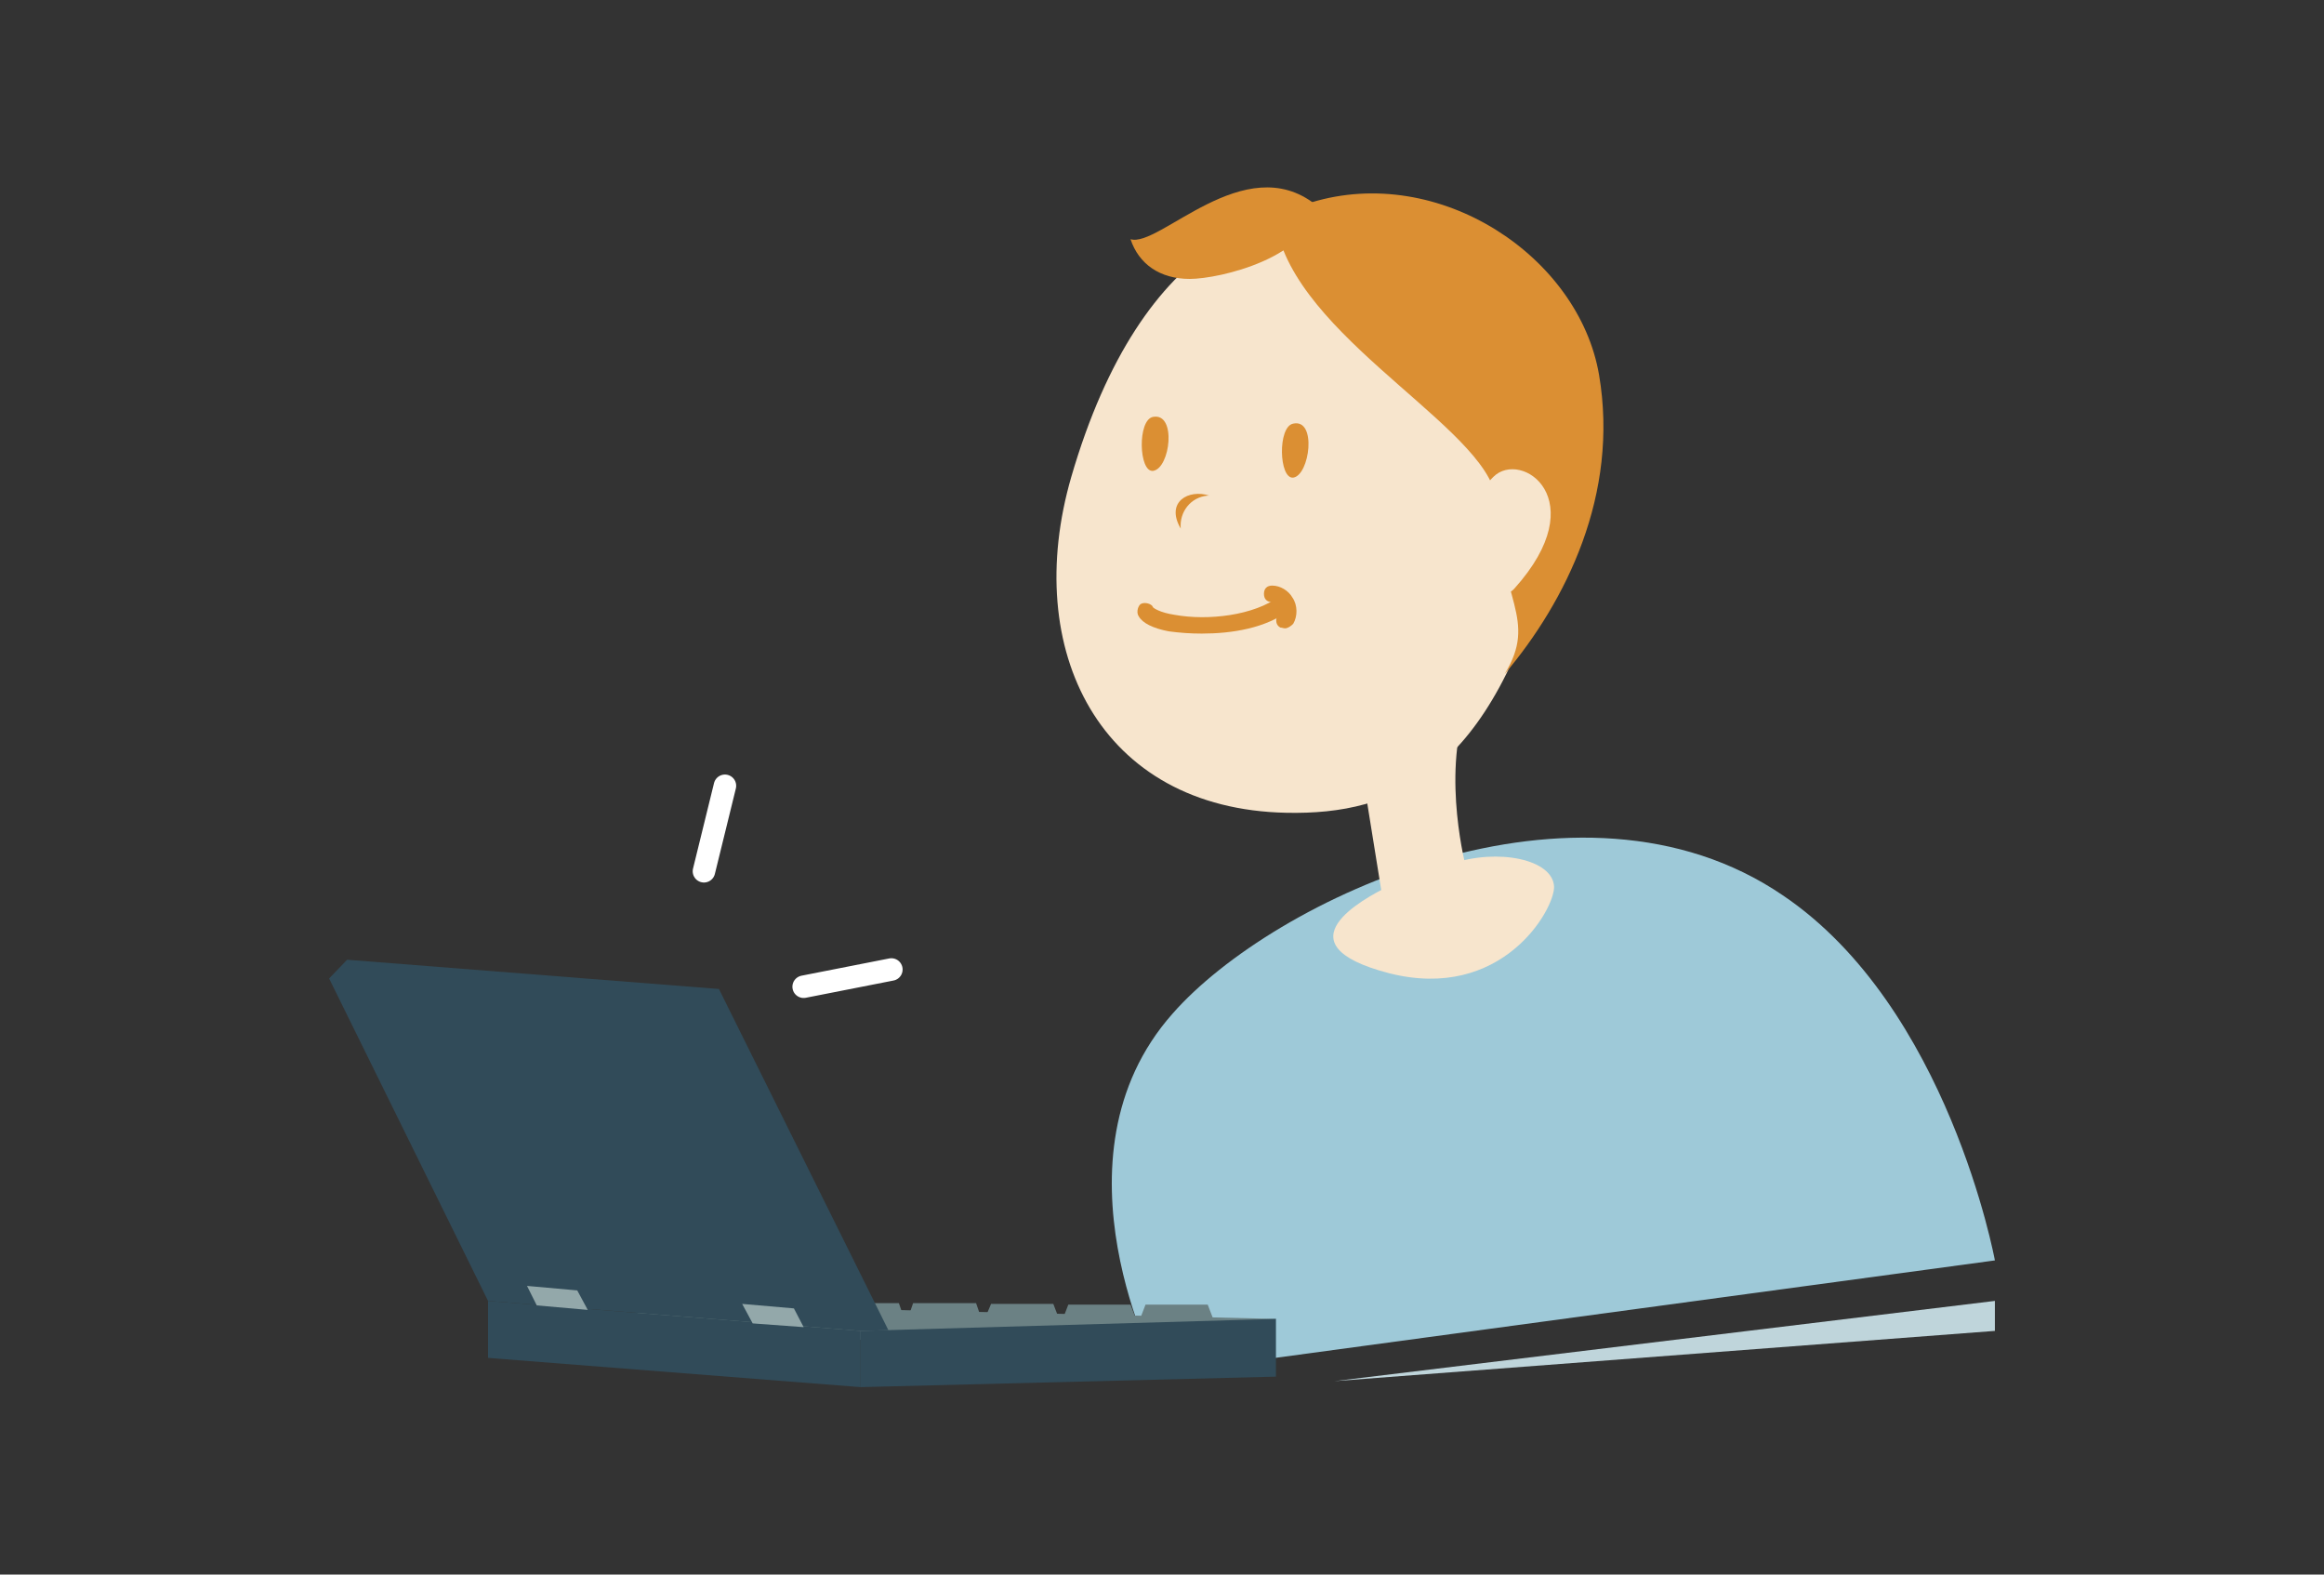 <?xml version="1.0" encoding="utf-8"?>
<!-- Generator: Adobe Illustrator 27.7.0, SVG Export Plug-In . SVG Version: 6.00 Build 0)  -->
<svg version="1.1" id="レイヤー_1" xmlns="http://www.w3.org/2000/svg" xmlns:xlink="http://www.w3.org/1999/xlink" x="0px"
	 y="0px" viewBox="0 0 310 210" style="enable-background:new 0 0 310 210;" xml:space="preserve">
<rect x="0" y="0" width="310" height="210" fill="#333333" stroke="none"/>
<style type="text/css">
	.st0{fill:none;}
	.st1{fill:#9EC9D8;}
	.st2{fill:#6B8184;}
	.st3{fill:#314B59;}
	.st4{fill:#93A8AA;}
	.st5{fill:#F7E5CD;}
	.st6{fill:#DB8F33;}
	.st7{fill:#BFD5DB;}
	.st8{fill:none;stroke:#FFFFFF;stroke-width:3;stroke-linecap:round;stroke-miterlimit:10;}
</style>
<g id="レイヤー_1-2">
	<rect class="st0" width="310" height="210"/>
	<g>
		<path class="st1" d="M154.6,183.2c0,0-15.3-28.7,1.8-48c13.4-15.3,54.1-34.4,81.4-15.8c22.1,14.9,28.3,48.7,28.3,48.7L154.6,183.2
			z"/>
		<polygon class="st2" points="170.2,175.9 84.7,173.9 85.8,178.4 167.3,179.2 		"/>
		<polygon class="st2" points="151.8,176.6 162.1,176.6 161.1,174 152.8,174 		"/>
		<polygon class="st2" points="141.5,176.6 151.8,176.6 150.8,174 142.5,174 		"/>
		<polygon class="st2" points="131.1,176.5 141.5,176.5 140.5,173.9 132.2,173.9 		"/>
		<polygon class="st2" points="120.9,176.4 131.1,176.4 130.2,173.8 121.8,173.8 		"/>
		<polygon class="st2" points="110.6,176.4 120.8,176.4 119.9,173.8 111.5,173.8 		"/>
		<polygon class="st3" points="114.8,185 170.2,183.6 170.2,175.9 114.8,177.5 		"/>
		<polygon class="st3" points="114.8,185 114.8,177.5 65.1,173.5 65.1,181.1 		"/>
		<polygon class="st3" points="46.3,128 95.9,131.9 95.9,131.9 95.9,131.9 95.9,131.9 95.9,131.9 118.5,177.4 114.8,177.5 
			65.1,173.5 43.9,130.5 		"/>
		<polygon class="st4" points="107.2,177 105.9,174.5 99,173.9 100.4,176.5 		"/>
		<polygon class="st4" points="78.4,174.7 77,172.1 70.3,171.5 71.6,174.1 		"/>
		<path class="st5" d="M142.9,63.6c-6.7,23.1,3.8,44.3,28.7,44.8c14.5,0.3,27.4-5.3,35.1-34.5C216.7,36.5,161.7-0.9,142.9,63.6z"/>
		<path class="st5" d="M182.1,105.4l2.4,14.9l11.1-4.4c0,0-3.3-12.2,0-21.7L182.1,105.4z"/>
		<path class="st5" d="M185,118.3c-2.9,1.5-14.7,7.6,0.3,11.5c15,3.8,22-8.4,22-11.5c-0.1-3.7-7.5-5.2-13.7-3.1
			C187.5,117.2,185,118.3,185,118.3z"/>
		<path class="st6" d="M175.5,27.3c-9.5-7.5-20.9,5.8-24.7,4.6c1.1,3.3,3.9,5.3,7.9,5.3S175,34.3,175.5,27.3z"/>
		<path class="st6" d="M170.5,31.3c3.9,14.8,29.3,26.7,29.1,36c0.4,12.6,5.6,15.3,1.1,22.6c8.2-9.7,15.3-24,12.6-39.9
			c-2.7-15.8-21.3-28.2-38.4-23C173.1,27.7,170.4,31.3,170.5,31.3z"/>
		<path class="st6" d="M153.8,55.6c-2.1,0.4-1.9,7.4,0,7.2C156.1,62.5,157,55,153.8,55.6z"/>
		<path class="st6" d="M172.5,56.5c-2.1,0.4-1.9,7.4,0,7.2C174.7,63.4,175.7,55.8,172.5,56.5z"/>
		<path class="st6" d="M161.3,66.1c-2.7-0.9-5.9,0.8-3.8,4.4c-0.2-2.2,1.3-4.2,3.6-4.4C161.1,66.1,161.2,66.1,161.3,66.1z"/>
		<path class="st5" d="M199.2,63.6c3.7-3.7,13.5,3,2.8,14.9C199,81.9,192.4,70.3,199.2,63.6z"/>
		<path class="st6" d="M160.3,84.5c-1.5,0-2.9-0.1-4.4-0.3c-2.1-0.4-3.5-1.1-4-2c-0.3-0.4-0.2-1.2,0.2-1.6c0.4-0.3,1.2-0.2,1.6,0.2
			c0,0.1,0.1,0.1,0.1,0.2c0.1,0.1,0.9,0.7,2.9,1c4.4,0.8,10.6,0.1,14-2.5c0.4-0.3,1.2-0.2,1.6,0.2c0.3,0.4,0.2,1.2-0.2,1.6
			C168.9,83.8,164.3,84.5,160.3,84.5z"/>
		<path class="st6" d="M171.4,83.8c-0.2,0-0.4-0.1-0.6-0.1c-0.6-0.3-0.7-1-0.4-1.6c0.2-0.3,0.2-0.9,0-1.2c-0.1-0.2-0.4-0.4-0.7-0.6
			c-0.7,0-1.1-0.4-1.1-1.1c0-0.7,0.4-1.1,1.1-1.1c1.1,0,2.2,0.7,2.7,1.6c0.7,1,0.7,2.5,0.1,3.5C172.2,83.5,171.8,83.8,171.4,83.8z"
			/>
		<polygon class="st7" points="178,184.2 266.1,173.5 266.1,177.5 		"/>
		<line class="st8" x1="93.9" y1="116.2" x2="96.7" y2="104.8"/>
		<line class="st8" x1="107.2" y1="131.6" x2="118.9" y2="129.3"/>
	</g>
</g>
</svg>
